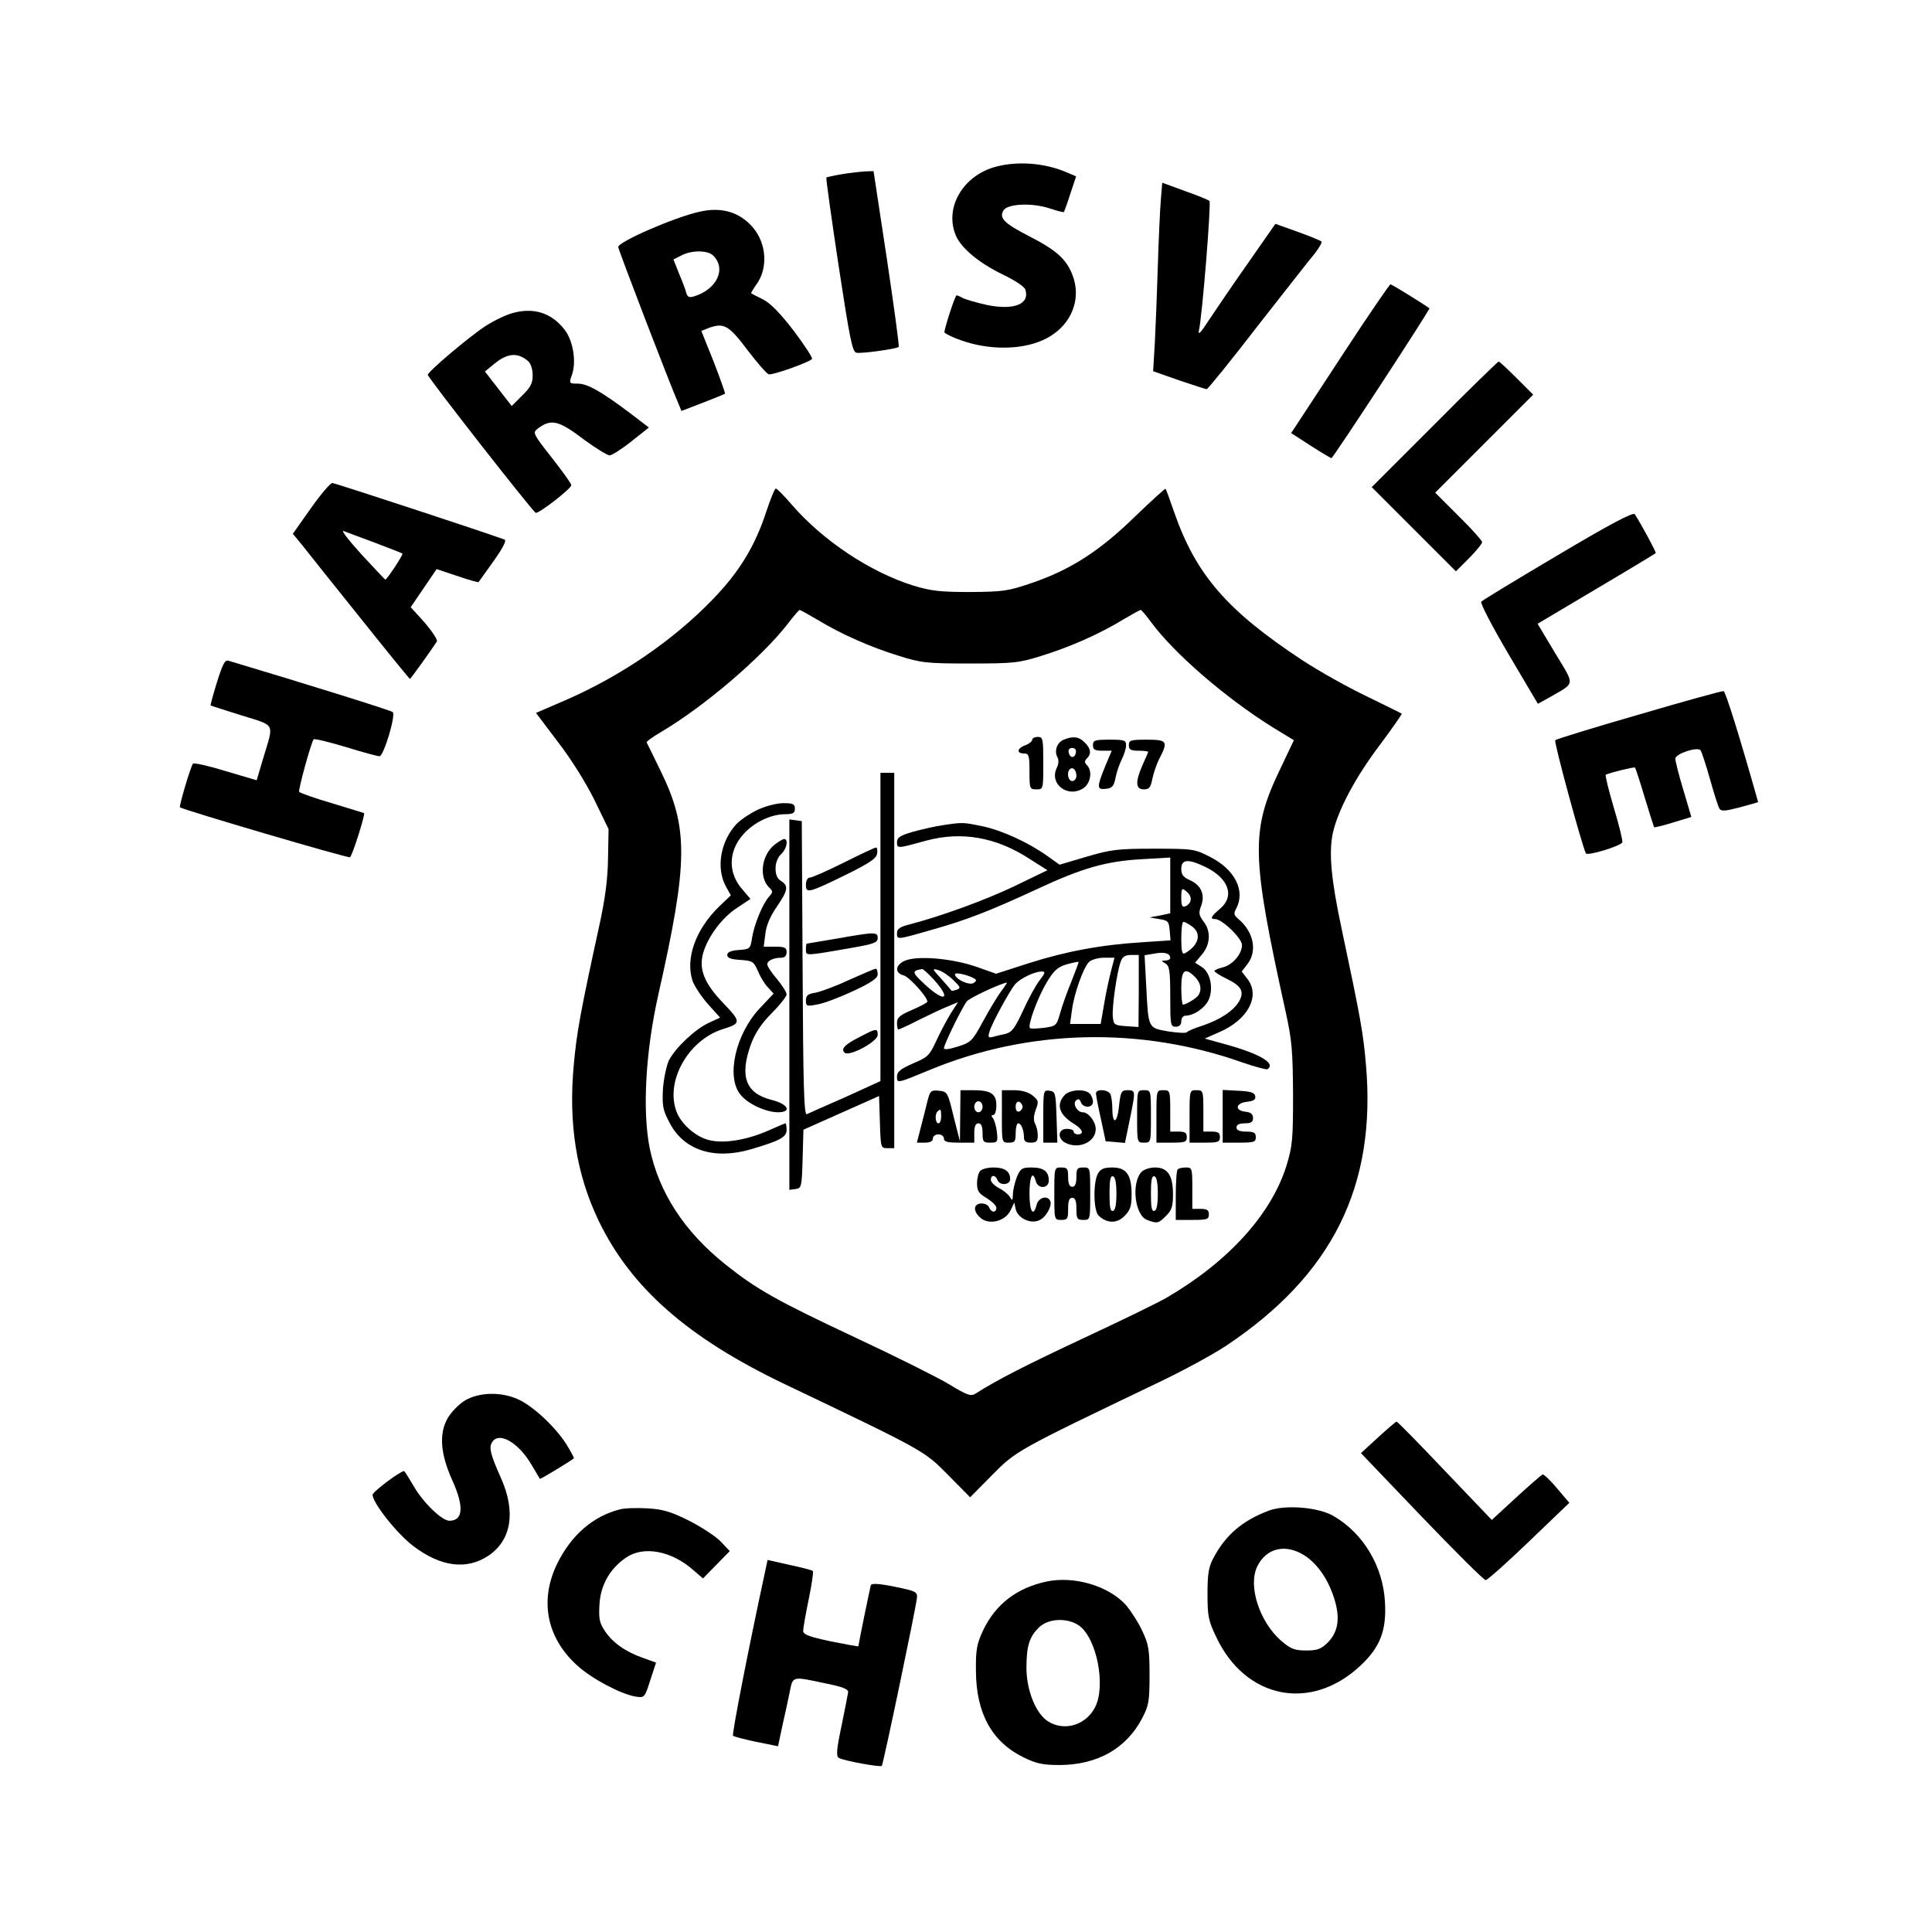 <?xml version="1.0" standalone="no"?>
<!DOCTYPE svg PUBLIC "-//W3C//DTD SVG 20010904//EN"
 "http://www.w3.org/TR/2001/REC-SVG-20010904/DTD/svg10.dtd">
<svg version="1.0" xmlns="http://www.w3.org/2000/svg"
 width="700pt" height="700pt" viewBox="0 0 700 700"
 preserveAspectRatio="xMidYMid meet">
<g transform="translate(0,700) scale(0.1,-0.1)"
fill="#000000" stroke="none">
<path d="M3608 6396 c-119 -32 -187 -148 -145 -249 20 -47 86 -101 171 -142
42 -20 77 -43 81 -54 17 -53 -41 -76 -139 -56 -36 8 -74 19 -85 24 -11 6 -22
11 -25 11 -6 0 -48 -132 -44 -135 16 -13 73 -35 116 -44 108 -23 216 -8 281
40 70 50 97 135 67 212 -22 58 -59 91 -157 141 -91 47 -110 66 -93 94 15 24
103 28 167 7 27 -9 50 -15 52 -13 1 2 12 31 23 66 l21 63 -35 15 c-80 34 -177
41 -256 20z"/>
<path d="M3051 6369 c-30 -5 -56 -11 -57 -12 -2 -1 18 -144 44 -317 41 -268
50 -315 65 -318 18 -4 146 14 153 21 3 2 -17 146 -43 321 l-48 316 -30 -1
c-16 -1 -54 -5 -84 -10z"/>
<path d="M4206 6277 c-3 -34 -8 -143 -11 -242 -3 -99 -8 -225 -11 -280 l-6
-100 94 -33 c51 -17 96 -32 100 -32 4 0 87 102 184 228 98 125 191 244 208
264 16 21 27 40 24 43 -3 3 -41 19 -86 35 l-81 29 -99 -142 c-55 -78 -118
-171 -142 -207 -29 -45 -40 -57 -36 -37 12 52 45 462 38 469 -4 4 -44 20 -89
36 l-82 30 -5 -61z"/>
<path d="M2535 6233 c-91 -20 -295 -109 -295 -128 0 -9 185 -492 220 -572 l9
-22 78 30 c43 17 79 31 80 33 1 1 -17 53 -41 115 l-45 112 25 10 c57 21 74 12
145 -83 34 -44 67 -82 74 -84 11 -5 141 41 157 55 4 3 -26 49 -65 101 -50 65
-85 101 -112 115 -22 11 -42 21 -43 22 -2 1 6 14 17 30 45 60 39 151 -12 210
-48 55 -113 74 -192 56z m49 -159 c49 -48 13 -123 -70 -148 -16 -5 -23 -2 -27
11 -2 10 -14 42 -26 70 l-21 53 28 14 c36 20 97 20 116 0z"/>
<path d="M4873 5728 c-88 -134 -167 -255 -177 -270 l-18 -27 71 -46 c39 -25
73 -45 75 -45 6 0 359 540 355 543 -31 22 -137 87 -141 87 -3 0 -78 -109 -165
-242z"/>
<path d="M1858 5866 c-26 -7 -71 -29 -100 -48 -62 -41 -208 -165 -208 -176 0
-10 380 -496 391 -500 11 -4 129 88 129 100 0 6 -32 50 -71 100 -66 84 -70 90
-52 104 50 38 76 32 172 -41 41 -30 82 -55 90 -55 9 1 44 23 79 51 l63 50 -64
49 c-106 80 -158 110 -193 110 -32 0 -33 1 -22 31 17 48 5 123 -26 164 -47 61
-111 82 -188 61z m55 -174 c10 -9 17 -29 17 -52 0 -29 -8 -44 -38 -73 l-38
-38 -49 63 -48 62 33 27 c48 40 85 43 123 11z"/>
<path d="M5197 5462 l-227 -227 153 -153 152 -152 48 48 c26 26 47 52 47 58 0
5 -38 48 -85 94 l-85 85 177 177 178 178 -60 60 c-33 33 -62 60 -65 60 -3 0
-108 -102 -233 -228z"/>
<path d="M1126 5158 l-65 -92 33 -40 c18 -23 112 -141 210 -263 98 -123 180
-223 181 -223 3 0 80 108 98 136 3 6 -17 36 -44 68 l-51 56 47 69 47 69 75
-25 c41 -14 76 -24 77 -22 2 2 26 37 55 77 34 48 47 74 39 77 -61 23 -615 205
-624 205 -7 0 -42 -41 -78 -92z m234 -125 c52 -20 97 -37 98 -39 4 -3 -56 -94
-62 -94 -1 0 -40 41 -87 92 -46 51 -75 88 -64 84 11 -4 63 -24 115 -43z"/>
<path d="M2777 5148 c-41 -126 -98 -220 -195 -320 -143 -148 -330 -276 -531
-364 l-109 -47 80 -106 c48 -62 102 -149 132 -210 l51 -105 -2 -106 c-1 -75
-10 -146 -33 -250 -68 -312 -80 -379 -91 -497 -20 -214 9 -398 91 -568 117
-241 321 -421 669 -588 513 -245 509 -243 596 -331 l80 -81 80 81 c87 88 89
89 596 332 91 43 203 104 250 135 386 257 547 579 508 1021 -10 115 -19 165
-88 491 -38 178 -47 275 -32 346 18 82 81 202 172 322 45 60 79 110 78 111 -2
2 -60 30 -129 64 -69 33 -172 91 -230 129 -275 181 -387 311 -466 538 -15 44
-29 82 -31 84 -1 2 -51 -43 -110 -100 -128 -125 -234 -193 -371 -240 -90 -31
-107 -33 -227 -34 -109 0 -142 4 -205 23 -157 49 -328 163 -440 292 -28 33
-55 60 -59 60 -4 0 -19 -37 -34 -82z m184 -393 c85 -52 194 -100 295 -131 82
-26 102 -28 259 -28 157 0 177 2 259 28 101 31 210 79 295 131 32 19 61 35 64
35 3 0 19 -19 36 -42 84 -115 272 -277 442 -383 l77 -47 -49 -103 c-108 -225
-106 -312 19 -880 23 -104 26 -143 27 -300 0 -163 -2 -187 -24 -259 -55 -175
-208 -345 -431 -476 -30 -18 -164 -83 -299 -146 -211 -99 -314 -151 -396 -203
-17 -11 -30 -7 -97 34 -42 25 -192 100 -333 166 -290 136 -363 177 -477 268
-149 119 -241 261 -274 421 -27 136 -15 350 31 555 109 483 110 605 8 813 -26
53 -48 99 -50 102 -2 3 23 21 54 39 157 93 362 269 455 388 22 29 43 53 45 53
3 0 32 -16 64 -35z"/>
<path d="M3740 4320 c0 -6 -11 -15 -25 -20 -30 -11 -33 -30 -5 -30 18 0 20 -7
20 -65 0 -63 1 -65 25 -65 25 0 25 0 25 95 0 88 -1 95 -20 95 -11 0 -20 -5
-20 -10z"/>
<path d="M3854 4320 c-24 -10 -35 -40 -23 -63 6 -10 5 -26 -3 -41 -26 -58 42
-108 97 -72 27 18 34 63 13 84 -9 9 -9 15 0 24 17 17 15 35 -8 58 -21 21 -42
24 -76 10z m44 -47 c-4 -22 -22 -20 -26 1 -2 10 3 16 13 16 10 0 15 -7 13 -17z
m2 -84 c0 -10 -7 -19 -15 -19 -15 0 -21 31 -9 43 11 10 24 -3 24 -24z"/>
<path d="M3960 4300 c0 -16 7 -20 34 -20 l34 0 -24 -57 c-31 -76 -30 -85 3
-81 23 2 29 10 35 41 4 21 15 51 23 67 8 16 15 38 15 50 0 18 -6 20 -60 20
-53 0 -60 -2 -60 -20z"/>
<path d="M4090 4300 c0 -16 7 -20 35 -20 19 0 35 -2 35 -4 0 -2 -9 -23 -20
-47 -27 -61 -26 -89 4 -89 20 0 25 7 31 37 4 20 15 54 26 75 32 62 28 68 -46
68 -58 0 -65 -2 -65 -20z"/>
<path d="M3190 3641 l0 -558 -127 -58 c-71 -31 -134 -59 -140 -62 -10 -4 -13
108 -15 528 l-3 534 -22 3 -23 3 0 -671 0 -671 23 3 c21 3 22 8 25 109 l3 106
137 61 137 61 3 -95 c3 -92 3 -94 27 -94 l25 0 0 680 0 680 -25 0 -25 0 0
-559z"/>
<path d="M2745 4066 c-27 -13 -62 -36 -77 -52 -57 -62 -74 -157 -39 -224 l19
-34 -43 -41 c-85 -83 -122 -188 -96 -268 7 -20 32 -58 56 -85 l44 -49 -41 -19
c-48 -22 -119 -88 -144 -135 -9 -19 -19 -65 -22 -104 -3 -62 -1 -76 25 -125
52 -98 161 -133 294 -94 105 31 129 44 129 70 0 13 -2 24 -4 24 -2 0 -28 -11
-57 -24 -82 -37 -169 -51 -223 -36 -48 13 -99 59 -115 103 -41 109 42 258 167
298 68 21 68 26 3 94 -70 73 -90 124 -73 183 18 61 70 129 123 163 l48 32 -28
33 c-54 60 -53 139 2 201 38 43 98 72 150 73 30 0 37 4 37 20 0 17 -7 20 -42
20 -24 0 -65 -11 -93 -24z"/>
<path d="M3415 4010 c-28 -4 -76 -15 -108 -24 -46 -13 -57 -21 -57 -37 0 -24
0 -24 105 5 129 35 255 13 377 -67 l63 -40 -120 -58 c-107 -51 -266 -109 -382
-139 -32 -8 -43 -16 -43 -30 0 -25 -3 -26 122 10 125 35 207 66 384 148 165
77 252 102 382 109 l102 6 0 -101 0 -101 -37 -8 -38 -7 35 -6 c32 -5 35 -8 38
-41 l3 -36 -103 -7 c-148 -9 -276 -33 -411 -76 l-118 -38 -71 25 c-80 28 -195
40 -248 26 -44 -12 -54 -47 -16 -57 20 -5 86 -78 86 -95 0 -4 -25 -17 -55 -30
-45 -19 -55 -28 -55 -47 0 -13 2 -24 5 -24 3 0 36 15 73 34 37 18 84 41 105
49 l38 16 -27 -42 c-14 -23 -38 -68 -52 -99 -24 -52 -31 -59 -84 -81 -45 -20
-58 -30 -58 -47 0 -26 -1 -26 120 24 358 148 762 157 1130 27 46 -16 88 -27
92 -25 33 21 -29 57 -158 92 l-69 19 52 23 c105 45 151 132 102 194 l-20 26
20 26 c38 48 23 119 -33 165 -15 13 -17 19 -7 37 34 64 -4 141 -94 187 -57 29
-62 30 -204 30 -131 0 -156 -3 -244 -29 l-98 -29 -42 30 c-68 49 -165 94 -236
109 -72 15 -73 15 -146 4z m952 -151 c85 -41 108 -106 53 -152 -33 -28 -37
-37 -17 -37 25 0 97 -70 97 -94 0 -33 -35 -73 -70 -81 -17 -4 -30 -10 -30 -13
1 -4 19 -16 42 -27 56 -27 67 -47 48 -82 -20 -35 -68 -67 -133 -89 -29 -9 -54
-20 -57 -24 -3 -4 -33 -2 -67 3 -74 13 -72 9 -80 164 l-6 112 36 6 c36 7 57 1
57 -16 0 -5 -8 -9 -17 -9 -17 -1 -17 -1 0 -11 14 -9 17 -26 17 -119 0 -103 1
-110 20 -110 13 0 20 7 20 20 0 11 7 20 15 20 31 0 72 29 85 59 17 42 5 97
-25 117 l-25 16 25 30 c31 36 33 86 5 120 -16 22 -18 30 -8 56 15 40 0 75 -41
93 -24 11 -31 20 -31 41 0 35 25 37 87 7z m-63 -94 c17 -17 12 -40 -10 -49
-10 -4 -14 3 -14 29 0 39 2 41 24 20z m14 -121 c37 -26 26 -69 -25 -98 -10 -5
-13 8 -13 53 0 34 3 61 8 61 4 0 18 -7 30 -16z m-192 -234 l-1 -131 -45 3
c-42 3 -45 5 -48 33 -4 33 15 166 29 202 6 17 17 23 37 23 l28 0 0 -130z
m-101 70 c-7 -28 -19 -82 -25 -120 l-12 -70 -55 0 -56 0 7 51 c8 60 41 153 62
174 9 8 33 15 54 15 l38 0 -13 -50z m-143 -36 c-16 -38 -34 -90 -41 -115 -13
-45 -14 -47 -59 -53 -25 -3 -48 -4 -50 -1 -10 9 27 109 60 165 27 45 40 56 73
66 22 6 41 10 43 9 1 -1 -11 -33 -26 -71z m-498 6 c65 -72 39 -84 -34 -16 -47
44 -47 48 -9 55 4 0 23 -17 43 -39z m70 -1 c26 -25 28 -29 12 -35 -9 -3 -18
-5 -19 -3 -1 2 -18 22 -37 43 -33 36 -34 38 -10 31 14 -4 38 -20 54 -36z m77
5 c8 -5 7 -9 -4 -16 -17 -9 -67 15 -67 32 0 9 50 -3 71 -16z m235 -7 c-14 -18
-41 -68 -60 -110 -29 -63 -40 -77 -63 -83 -15 -3 -36 -8 -46 -11 -16 -4 -18
-1 -12 19 9 31 73 148 93 172 19 21 68 45 95 46 16 0 15 -4 -7 -33z m564 13
c21 -21 25 -47 12 -66 -7 -11 -45 -34 -56 -34 -3 0 -6 27 -6 60 0 66 13 77 50
40z m-703 -52 c-13 -18 -43 -67 -65 -108 -39 -72 -44 -77 -92 -92 -31 -10 -50
-12 -50 -6 0 14 66 148 83 170 11 13 118 63 145 68 2 0 -8 -15 -21 -32z"/>
<path d="M2807 3940 c-48 -38 -58 -117 -21 -155 15 -14 15 -17 1 -33 -23 -25
-54 -100 -62 -149 -6 -41 -8 -42 -48 -45 -29 -2 -42 -8 -42 -18 0 -11 13 -16
48 -18 44 -3 48 -6 63 -40 8 -20 24 -47 36 -59 l21 -23 -50 -53 c-87 -92 -123
-247 -71 -312 26 -34 91 -64 136 -65 53 0 38 30 -23 45 -94 24 -116 86 -74
202 15 40 38 75 75 112 30 30 54 61 54 68 0 8 -16 33 -35 56 -19 22 -35 46
-35 53 0 13 22 24 51 24 12 0 19 7 19 20 0 17 -7 20 -41 20 l-42 0 6 46 c3 30
17 63 41 98 41 60 44 76 16 94 -14 8 -20 23 -20 46 0 20 8 40 20 51 20 18 28
55 11 55 -4 0 -20 -9 -34 -20z"/>
<path d="M3056 3874 c-60 -30 -115 -54 -123 -54 -7 0 -13 -11 -13 -26 0 -32 9
-30 150 39 82 41 106 57 108 75 2 12 0 22 -5 21 -4 0 -57 -25 -117 -55z"/>
<path d="M3030 3599 c-58 -10 -106 -18 -107 -18 -2 -1 -3 -10 -3 -22 0 -23 -4
-23 173 8 73 13 87 18 87 34 0 23 -8 23 -150 -2z"/>
<path d="M3075 3449 c-49 -23 -104 -43 -122 -46 -26 -4 -33 -10 -33 -28 0 -21
3 -22 43 -14 23 4 81 26 130 49 66 31 87 46 87 60 0 11 -3 20 -7 20 -5 0 -48
-19 -98 -41z"/>
<path d="M3115 3243 c-55 -28 -69 -43 -55 -57 16 -16 120 40 120 64 0 25 -4
25 -65 -7z"/>
<path d="M3361 3013 c-5 -21 -16 -64 -24 -95 l-15 -58 29 0 c19 0 29 5 29 15
0 8 9 15 20 15 11 0 20 -7 20 -15 0 -12 13 -15 55 -15 l55 0 0 35 c0 24 5 35
15 35 10 0 15 -11 15 -35 0 -32 3 -35 28 -35 26 0 28 2 24 38 -2 20 -9 43 -14
50 -7 8 -7 12 1 12 6 0 11 16 11 35 0 42 -20 55 -84 55 l-46 0 -1 -92 -1 -93
-23 90 c-21 88 -23 90 -53 93 -28 3 -32 0 -41 -35z m199 -23 c0 -11 -7 -20
-15 -20 -8 0 -15 9 -15 20 0 11 7 20 15 20 8 0 15 -9 15 -20z m-150 -35 c0
-14 -4 -25 -10 -25 -11 0 -14 33 -3 43 11 11 13 8 13 -18z"/>
<path d="M3630 2955 c0 -95 0 -95 25 -95 22 0 25 4 25 35 0 19 4 35 9 35 11 0
21 -25 21 -51 0 -14 7 -19 25 -19 20 0 25 5 25 26 0 14 -4 33 -10 43 -6 12 -5
29 3 51 11 29 10 33 -12 51 -15 12 -39 19 -67 19 l-44 0 0 -95z m75 35 c0 -7
-6 -15 -12 -17 -8 -3 -13 4 -13 17 0 13 5 20 13 18 6 -3 12 -11 12 -18z"/>
<path d="M3780 2956 l0 -96 25 0 26 0 -3 93 c-3 87 -4 92 -25 95 -22 3 -23 1
-23 -92z"/>
<path d="M3857 3032 c-32 -35 -19 -72 36 -105 30 -19 36 -37 12 -37 -8 0 -15
5 -15 10 0 6 -11 10 -25 10 -31 0 -35 -34 -6 -50 49 -26 111 2 111 49 0 27
-26 61 -47 61 -20 0 -37 30 -25 42 8 8 13 7 18 -5 8 -23 44 -22 44 1 0 10 -5
23 -12 30 -18 18 -73 14 -91 -6z"/>
<path d="M3971 3038 c0 -7 8 -49 18 -93 l17 -80 35 -3 35 -3 17 83 c22 106 22
108 -8 108 -22 0 -25 -5 -31 -61 -7 -63 -24 -64 -24 -2 0 17 -3 38 -6 47 -7
19 -54 22 -53 4z"/>
<path d="M4120 2955 c0 -95 0 -95 25 -95 25 0 25 0 25 95 0 95 0 95 -25 95
-25 0 -25 0 -25 -95z"/>
<path d="M4190 2955 l0 -95 55 0 c48 0 55 2 55 20 0 16 -7 20 -30 20 l-30 0 0
75 c0 73 -1 75 -25 75 -25 0 -25 0 -25 -95z"/>
<path d="M4310 2955 l0 -95 55 0 c48 0 55 2 55 20 0 16 -7 20 -30 20 l-30 0 0
75 c0 73 -1 75 -25 75 -25 0 -25 0 -25 -95z"/>
<path d="M4430 2955 l0 -95 60 0 c53 0 60 2 60 20 0 16 -7 20 -35 20 -24 0
-35 5 -35 15 0 10 10 15 30 15 23 0 30 5 30 19 0 14 -8 21 -27 23 -41 4 -36
32 5 36 25 3 32 8 30 20 -2 13 -16 18 -61 20 l-57 3 0 -96z"/>
<path d="M3552 2758 c-7 -7 -12 -27 -12 -45 0 -28 6 -37 35 -54 19 -12 35 -27
35 -35 0 -19 -19 -18 -26 1 -7 17 -40 20 -49 5 -10 -16 13 -47 39 -54 35 -9
74 9 88 40 l13 27 5 -24 c8 -33 54 -55 86 -40 25 11 49 56 38 72 -11 19 -42 9
-48 -16 -12 -47 -26 -25 -26 40 0 63 12 86 23 45 8 -29 47 -27 47 3 0 33 -19
47 -63 47 -34 0 -40 -4 -53 -35 -7 -19 -14 -47 -14 -62 -1 -24 -2 -25 -11 -10
-5 9 -23 24 -39 32 -17 9 -30 22 -30 30 0 19 16 19 24 0 8 -22 46 -19 46 3 0
28 -20 42 -60 42 -20 0 -41 -5 -48 -12z"/>
<path d="M3820 2675 c0 -95 0 -95 25 -95 23 0 25 4 25 40 0 29 4 40 15 40 11
0 15 -11 15 -40 0 -36 3 -40 25 -40 25 0 25 0 25 95 0 95 0 95 -25 95 -22 0
-25 -4 -25 -35 0 -24 -5 -35 -15 -35 -10 0 -15 11 -15 35 0 31 -3 35 -25 35
-25 0 -25 0 -25 -95z"/>
<path d="M3978 2748 c-18 -33 -16 -134 2 -152 30 -29 67 -30 94 -2 21 21 26
35 26 78 0 72 -19 98 -70 98 -30 0 -42 -5 -52 -22z m67 -73 c0 -38 -4 -60 -12
-62 -10 -4 -13 13 -13 62 0 49 3 66 13 63 8 -3 12 -25 12 -63z"/>
<path d="M4137 2755 c-39 -39 -26 -158 19 -175 36 -14 42 -13 69 15 20 19 25
34 25 77 0 69 -19 98 -65 98 -18 0 -40 -7 -48 -15z m58 -80 c0 -38 -4 -60 -12
-62 -10 -4 -13 13 -13 62 0 49 3 66 13 63 8 -3 12 -25 12 -63z"/>
<path d="M4267 2763 c-4 -3 -7 -46 -7 -95 l0 -88 60 0 c53 0 60 2 60 20 0 16
-7 20 -30 20 l-30 0 0 75 c0 72 -1 75 -23 75 -13 0 -27 -3 -30 -7z"/>
<path d="M5645 4989 c-149 -88 -274 -164 -278 -169 -5 -4 39 -89 98 -189 l107
-181 47 26 c89 52 88 38 16 157 l-64 107 212 126 c117 69 214 128 216 130 3 2
-53 106 -76 141 -6 8 -88 -35 -278 -148z"/>
<path d="M786 4528 c-14 -45 -24 -83 -23 -84 1 -1 52 -17 112 -36 125 -39 118
-25 79 -154 l-24 -81 -112 33 c-61 19 -115 31 -119 27 -8 -10 -51 -154 -47
-158 10 -9 609 -185 616 -181 9 6 56 156 51 160 -2 1 -55 17 -117 36 -62 18
-115 37 -118 41 -4 7 41 171 52 190 2 4 54 -9 115 -27 61 -19 117 -34 124 -34
15 0 60 149 48 160 -6 6 -317 103 -595 186 -13 4 -21 -11 -42 -78z"/>
<path d="M5938 4411 c-163 -47 -300 -89 -303 -93 -6 -5 98 -386 111 -410 6
-10 127 27 132 40 2 6 -12 63 -31 126 -19 64 -32 118 -29 119 16 8 103 29 106
26 2 -2 18 -51 35 -108 17 -57 33 -106 34 -108 2 -2 33 6 69 17 l66 20 -29 98
c-16 53 -29 104 -29 113 0 18 79 44 91 31 4 -4 19 -50 34 -103 15 -53 30 -102
35 -109 6 -10 21 -9 74 5 36 10 66 18 66 19 -68 241 -118 400 -125 402 -6 1
-144 -37 -307 -85z"/>
<path d="M1685 1926 c-23 -14 -51 -43 -64 -66 -31 -56 -25 -129 18 -224 43
-95 39 -146 -11 -146 -27 0 -97 68 -130 127 -17 29 -32 53 -34 53 -14 0 -114
-75 -114 -86 0 -29 89 -142 148 -186 99 -75 192 -87 271 -35 84 56 101 159 46
282 -37 83 -44 109 -33 128 24 43 97 1 145 -82 15 -25 28 -47 29 -49 1 -3 108
62 123 74 2 2 -11 25 -28 53 -41 63 -120 137 -174 161 -61 28 -141 26 -192 -4z"/>
<path d="M4993 1792 l-62 -57 220 -230 c121 -126 225 -230 232 -230 6 0 77 63
157 140 l146 140 -45 53 c-24 29 -48 51 -52 50 -4 -2 -47 -39 -96 -84 l-88
-81 -170 178 c-94 99 -172 179 -175 178 -3 0 -33 -26 -67 -57z"/>
<path d="M2245 1531 c-97 -25 -175 -93 -226 -196 -65 -133 -39 -269 73 -370
53 -48 157 -103 211 -112 32 -5 33 -4 53 59 l21 64 -47 17 c-63 22 -110 55
-138 97 -20 30 -23 44 -20 97 4 71 39 131 97 170 63 43 164 24 242 -45 l36
-31 48 49 49 50 -34 36 c-19 19 -71 53 -115 75 -64 32 -94 41 -150 44 -38 2
-83 1 -100 -4z"/>
<path d="M4598 1527 c-96 -36 -157 -88 -201 -171 -18 -33 -22 -58 -22 -131 0
-80 3 -97 32 -157 106 -224 343 -271 522 -103 71 66 95 127 89 230 -7 130 -78
249 -186 312 -54 32 -174 42 -234 20z m129 -163 c49 -32 88 -91 109 -162 20
-67 12 -116 -26 -154 -24 -23 -37 -28 -77 -28 -42 0 -56 5 -91 35 -78 68 -121
198 -87 269 33 68 103 84 172 40z"/>
<path d="M2770 1296 c-58 -269 -119 -580 -114 -585 3 -3 41 -13 84 -22 l79
-16 15 71 c9 39 21 95 27 124 12 60 7 59 129 33 61 -12 84 -21 83 -32 -1 -8
-12 -63 -24 -122 -18 -85 -20 -110 -10 -116 15 -10 151 -35 156 -29 5 5 123
569 127 607 3 23 -2 26 -80 42 -60 12 -85 13 -87 5 -3 -10 -45 -215 -45 -221
0 -1 -45 7 -100 18 -79 17 -100 25 -100 38 0 9 9 61 20 114 11 54 18 100 15
103 -3 3 -41 13 -84 22 l-80 18 -11 -52z"/>
<path d="M3793 1270 c-109 -23 -186 -82 -232 -179 -22 -48 -26 -69 -25 -146 1
-153 58 -256 172 -312 47 -23 70 -28 132 -28 136 1 240 59 298 169 24 46 27
61 27 156 0 92 -3 112 -26 160 -14 31 -41 72 -58 93 -62 70 -187 108 -288 87z
m117 -160 c64 -46 98 -220 57 -297 -34 -65 -113 -87 -171 -49 -43 28 -77 112
-77 193 0 80 11 114 47 148 34 32 103 34 144 5z"/>
</g>
</svg>
